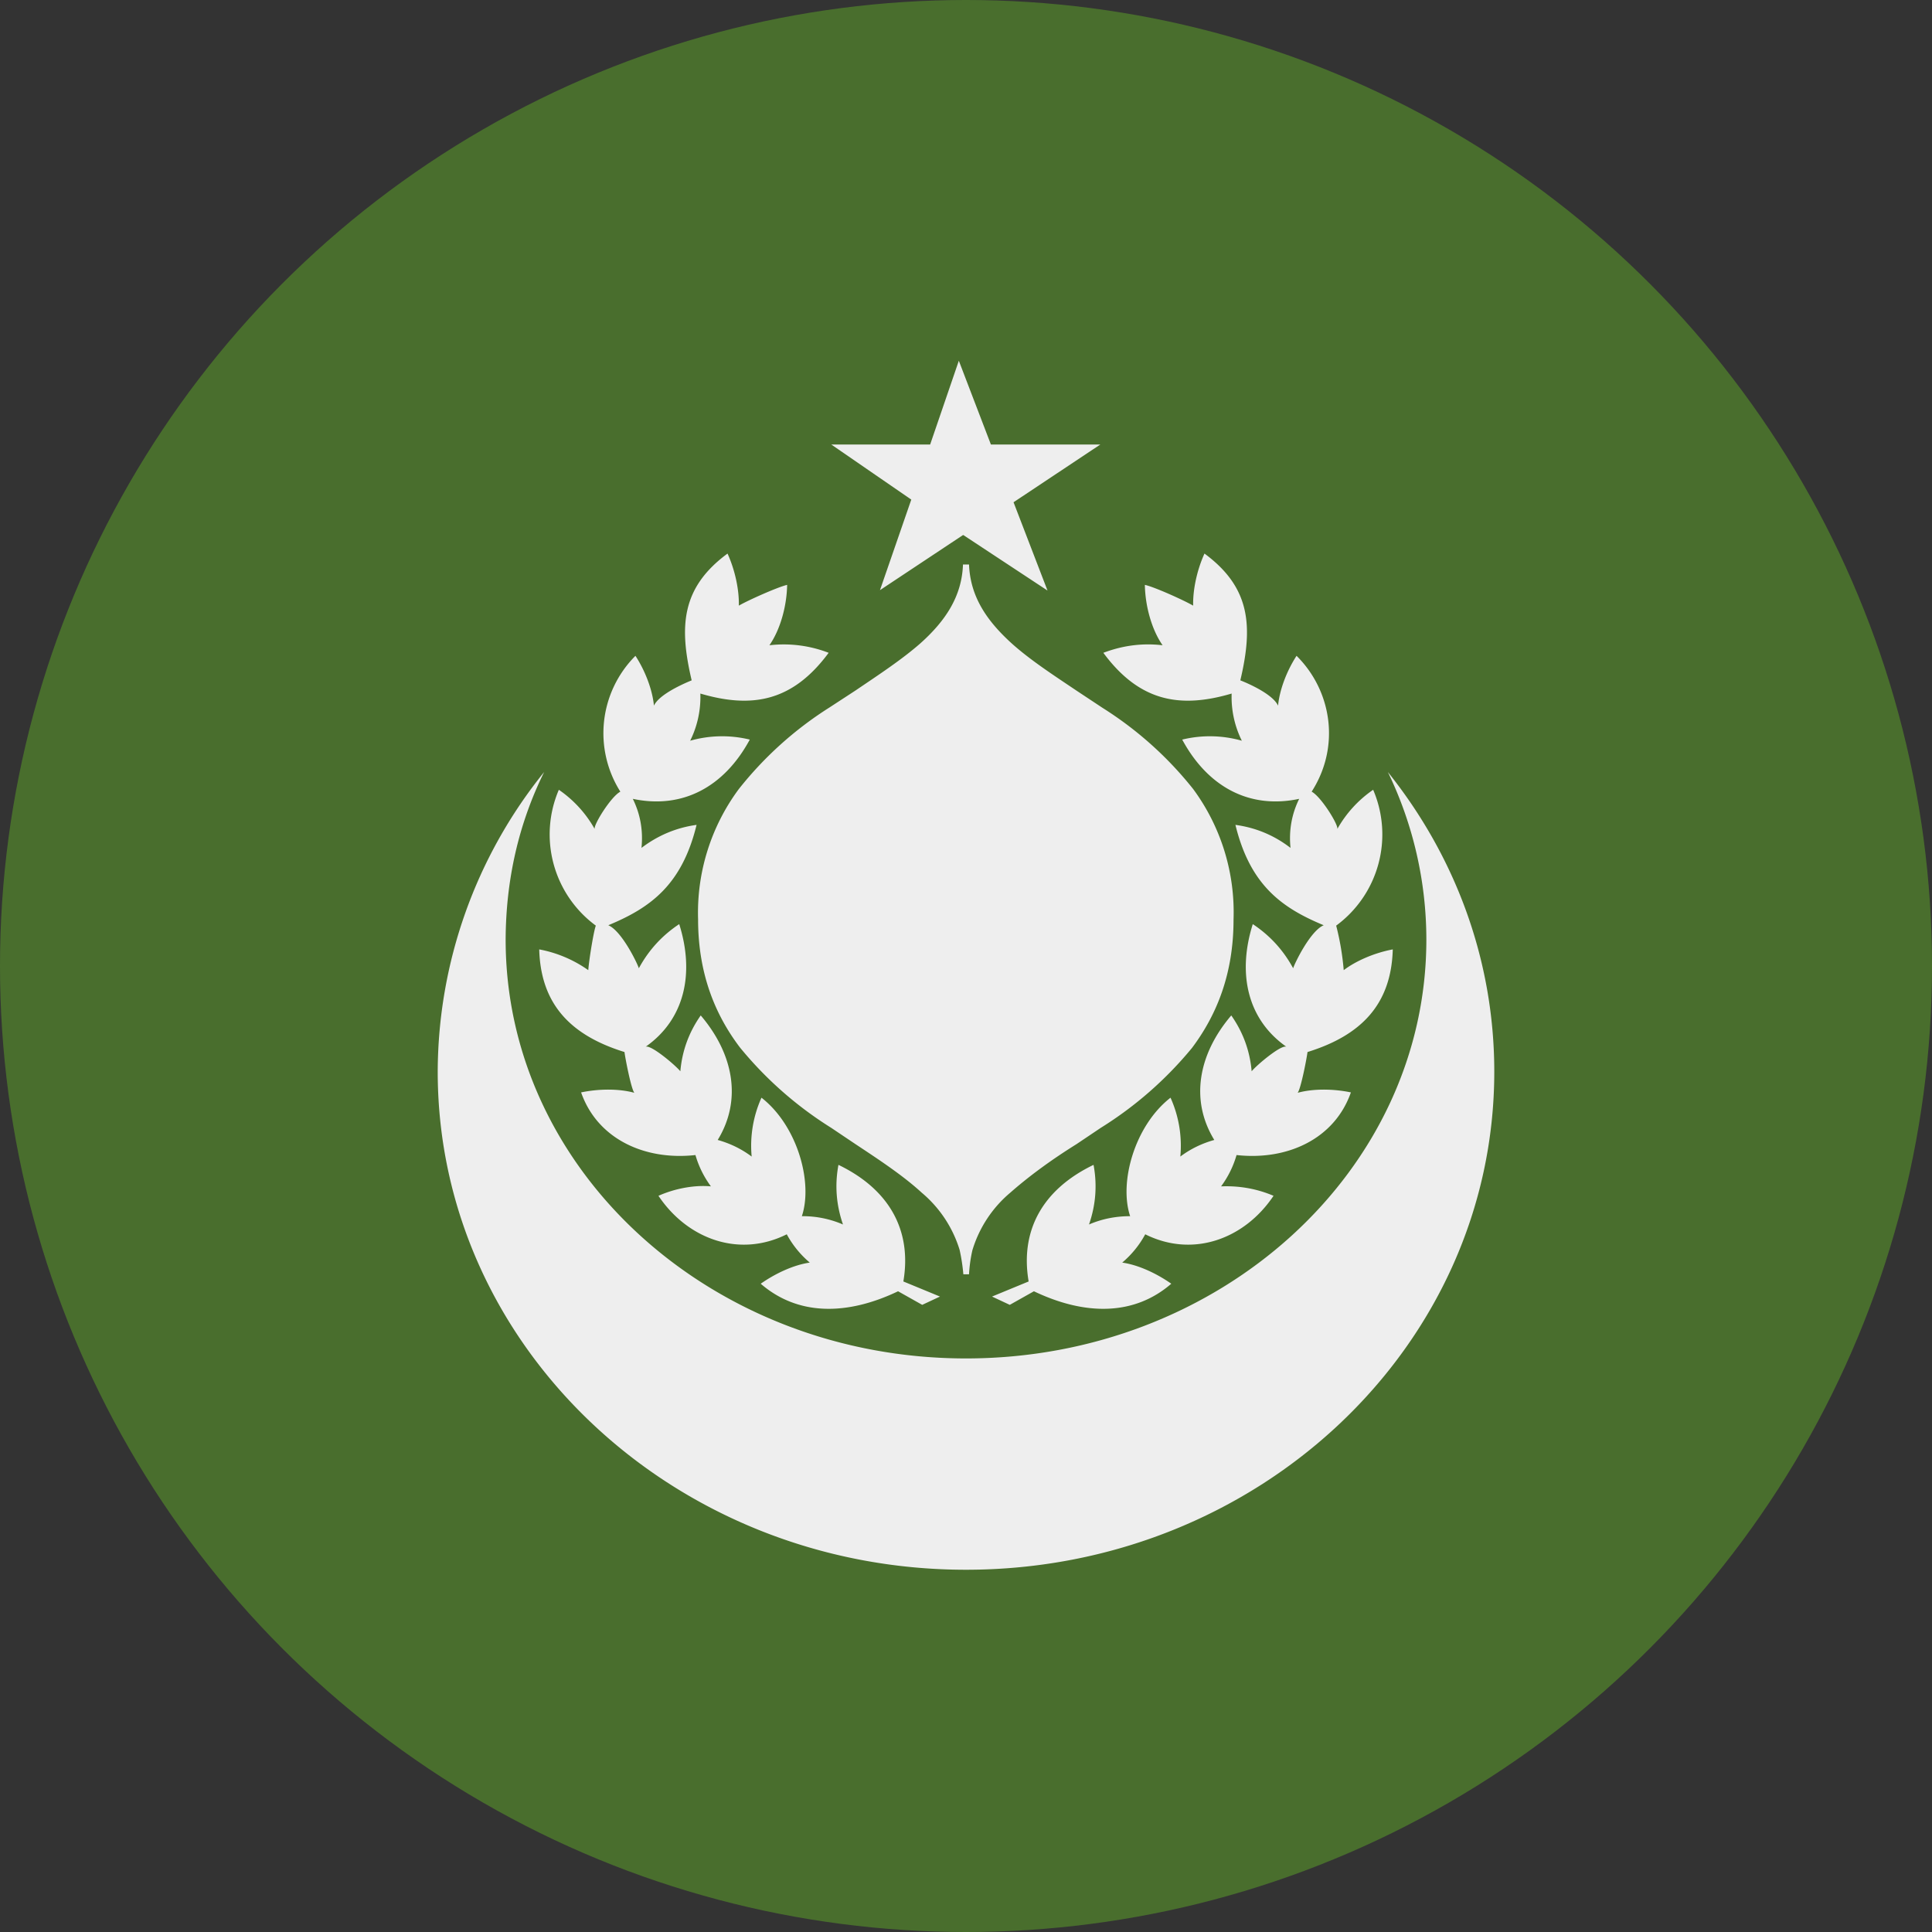 <svg xmlns="http://www.w3.org/2000/svg" width="512" height="512" fill="none"><rect width="100%" height="100%" fill="#333333" stroke="none"/><g clip-path="url(#a)"><circle cx="256" cy="256" r="256" fill="#496E2D"/><path fill="#EEE" fill-rule="evenodd" d="M291.6 117.8h-29l-8.5-22.2-7.6 22.2h-26.2l21.2 14.6-8.3 24 22-14.6h.1l22.3 14.7-9-23.4zm24.6 42.7c-.1-4.2 1-9.4 3-13.8 12.2 9 12.9 19.2 9.5 33.6 2.3.9 8.6 3.7 10 6.7.4-4.2 2.3-9.2 4.9-13.2 9.3 9.2 11.7 24 4 36 2.5 1.3 7.2 8.9 6.8 9.9a31 31 0 0 1 9.5-10.4 30 30 0 0 1-9.8 36q1.5 5.8 2 11.8c3.3-2.5 8.2-4.6 13-5.5-.4 14.6-8.4 22.8-22.6 27.2-.1 1.1-1.7 9.6-2.6 10.8 4-1.1 9.3-1.1 14.1-.1-4.3 12.3-16.8 18.1-30.3 16.6q-1.3 4.5-4.1 8.3 7.3-.3 13.9 2.5c-7.7 11.5-21.4 16.5-34 10.2a26 26 0 0 1-6.1 7.5c4.2.6 9 2.8 13 5.6-9.8 8.5-22.8 8.5-36.4 2l-6.4 3.6-4.7-2.2 9.7-4c-2.3-13.5 3.7-24.4 17.2-30.9q1.5 8-1.2 15.8 5.1-2.2 10.9-2.2c-3-9 1.2-24 10.7-31.4a31 31 0 0 1 2.6 15.6q4-3 9-4.4c-6.5-10.6-4.2-22.8 4.5-33q4.7 6.7 5.4 14.8c1.3-1.6 7.8-7.1 9.2-6.5-10.4-7.3-13-19.5-8.9-32.5q6.8 4.5 10.7 11.7c.3-1.1 4.5-9.9 8.1-11.4-11.1-4.6-19.5-10.6-23.4-26.6q8.1 1.1 14.6 6.1-.7-6.9 2.3-13c-13.1 2.8-24.2-3.1-31-15.7a31 31 0 0 1 15.8.3 26 26 0 0 1-2.7-12.5c-13.6 4-24.4 2.2-34-10.8 4.5-1.7 9.7-2.7 15.7-2-2.8-4-4.6-10.2-4.7-16 2.4.5 10.2 4 12.8 5.5m-120.4 0c.1-4.2-1-9.4-3-13.8-12.2 9-12.9 19.2-9.5 33.6-2.2.9-8.6 3.7-10 6.7-.4-4.2-2.3-9.2-4.9-13.2a29 29 0 0 0-4 36c-2.5 1.3-7.2 8.9-6.8 9.9a31 31 0 0 0-9.5-10.4 30 30 0 0 0 9.8 36c-.6 1.6-1.8 9.1-2 11.8a33 33 0 0 0-13-5.5c.4 14.6 8.4 22.8 22.6 27.2.1 1.1 1.7 9.6 2.6 10.8-4-1.1-9.3-1.1-14.1-.1 4.3 12.3 16.8 18.1 30.3 16.6q1.3 4.5 4.1 8.3c-4.2-.4-9.4.5-13.9 2.5 7.7 11.5 21.4 16.5 34 10.2a26 26 0 0 0 6.1 7.5c-4.2.6-9 2.8-13 5.6 9.8 8.5 22.8 8.5 36.4 2l6.4 3.6 4.7-2.2-9.7-4c2.3-13.5-3.7-24.4-17.2-30.9q-1.5 8 1.2 15.8a27 27 0 0 0-10.9-2.2c3-9-1.2-24-10.7-31.4a31 31 0 0 0-2.6 15.6q-4-3-9-4.4c6.5-10.6 4.2-22.8-4.5-33q-4.7 6.7-5.4 14.8c-1.3-1.6-7.8-7.1-9.2-6.5 10.4-7.3 13-19.5 8.9-32.5q-6.8 4.5-10.7 11.7c-.3-1.1-4.5-9.9-8.1-11.4 11.1-4.6 19.5-10.6 23.4-26.6q-8 1.1-14.6 6.1.7-6.9-2.3-13c13.1 2.8 24.2-3.1 31-15.7a31 31 0 0 0-15.8.3 26 26 0 0 0 2.7-12.5c13.6 4 24.4 2.2 34-10.8a33 33 0 0 0-15.7-2c2.8-4 4.6-10.2 4.7-16-2.3.5-10.2 4-12.8 5.5m61-10.9h-1.6c-.3 8.5-4.7 15-11.3 20.9-4.9 4.3-11 8.3-17.2 12.5l-6.9 4.5a96 96 0 0 0-24 21.6 55 55 0 0 0-10.8 34.5c0 14.4 4.5 25.3 11.1 34a99 99 0 0 0 24.2 21.3l6.4 4.3c6.5 4.3 12.7 8.4 17.6 12.9a32 32 0 0 1 10 15.1q.7 3.1 1 6.5h1.5q.2-3.4.9-6.4a32 32 0 0 1 10-15.2q7.5-6.6 17.6-12.9l6.4-4.3a99 99 0 0 0 24.2-21.2c6.6-8.8 11-19.7 11-34a55 55 0 0 0-10.7-34.6 96 96 0 0 0-24-21.5l-6.8-4.5c-6.4-4.3-12.4-8.2-17.3-12.6-6.6-6-11-12.4-11.3-21zM378 249c0 61.3-54.6 111-122 111s-122-49.7-122-111q.1-23.9 10.2-44.4A127 127 0 0 0 116 284c0 72.9 62.7 132 140 132s140-59.1 140-132c0-29.8-10.5-57.3-28.2-79.4A102 102 0 0 1 378 249" clip-rule="evenodd"/></g><defs><clipPath id="a"><path fill="#fff" d="M0 0h512v512H0z"/></clipPath></defs></svg>